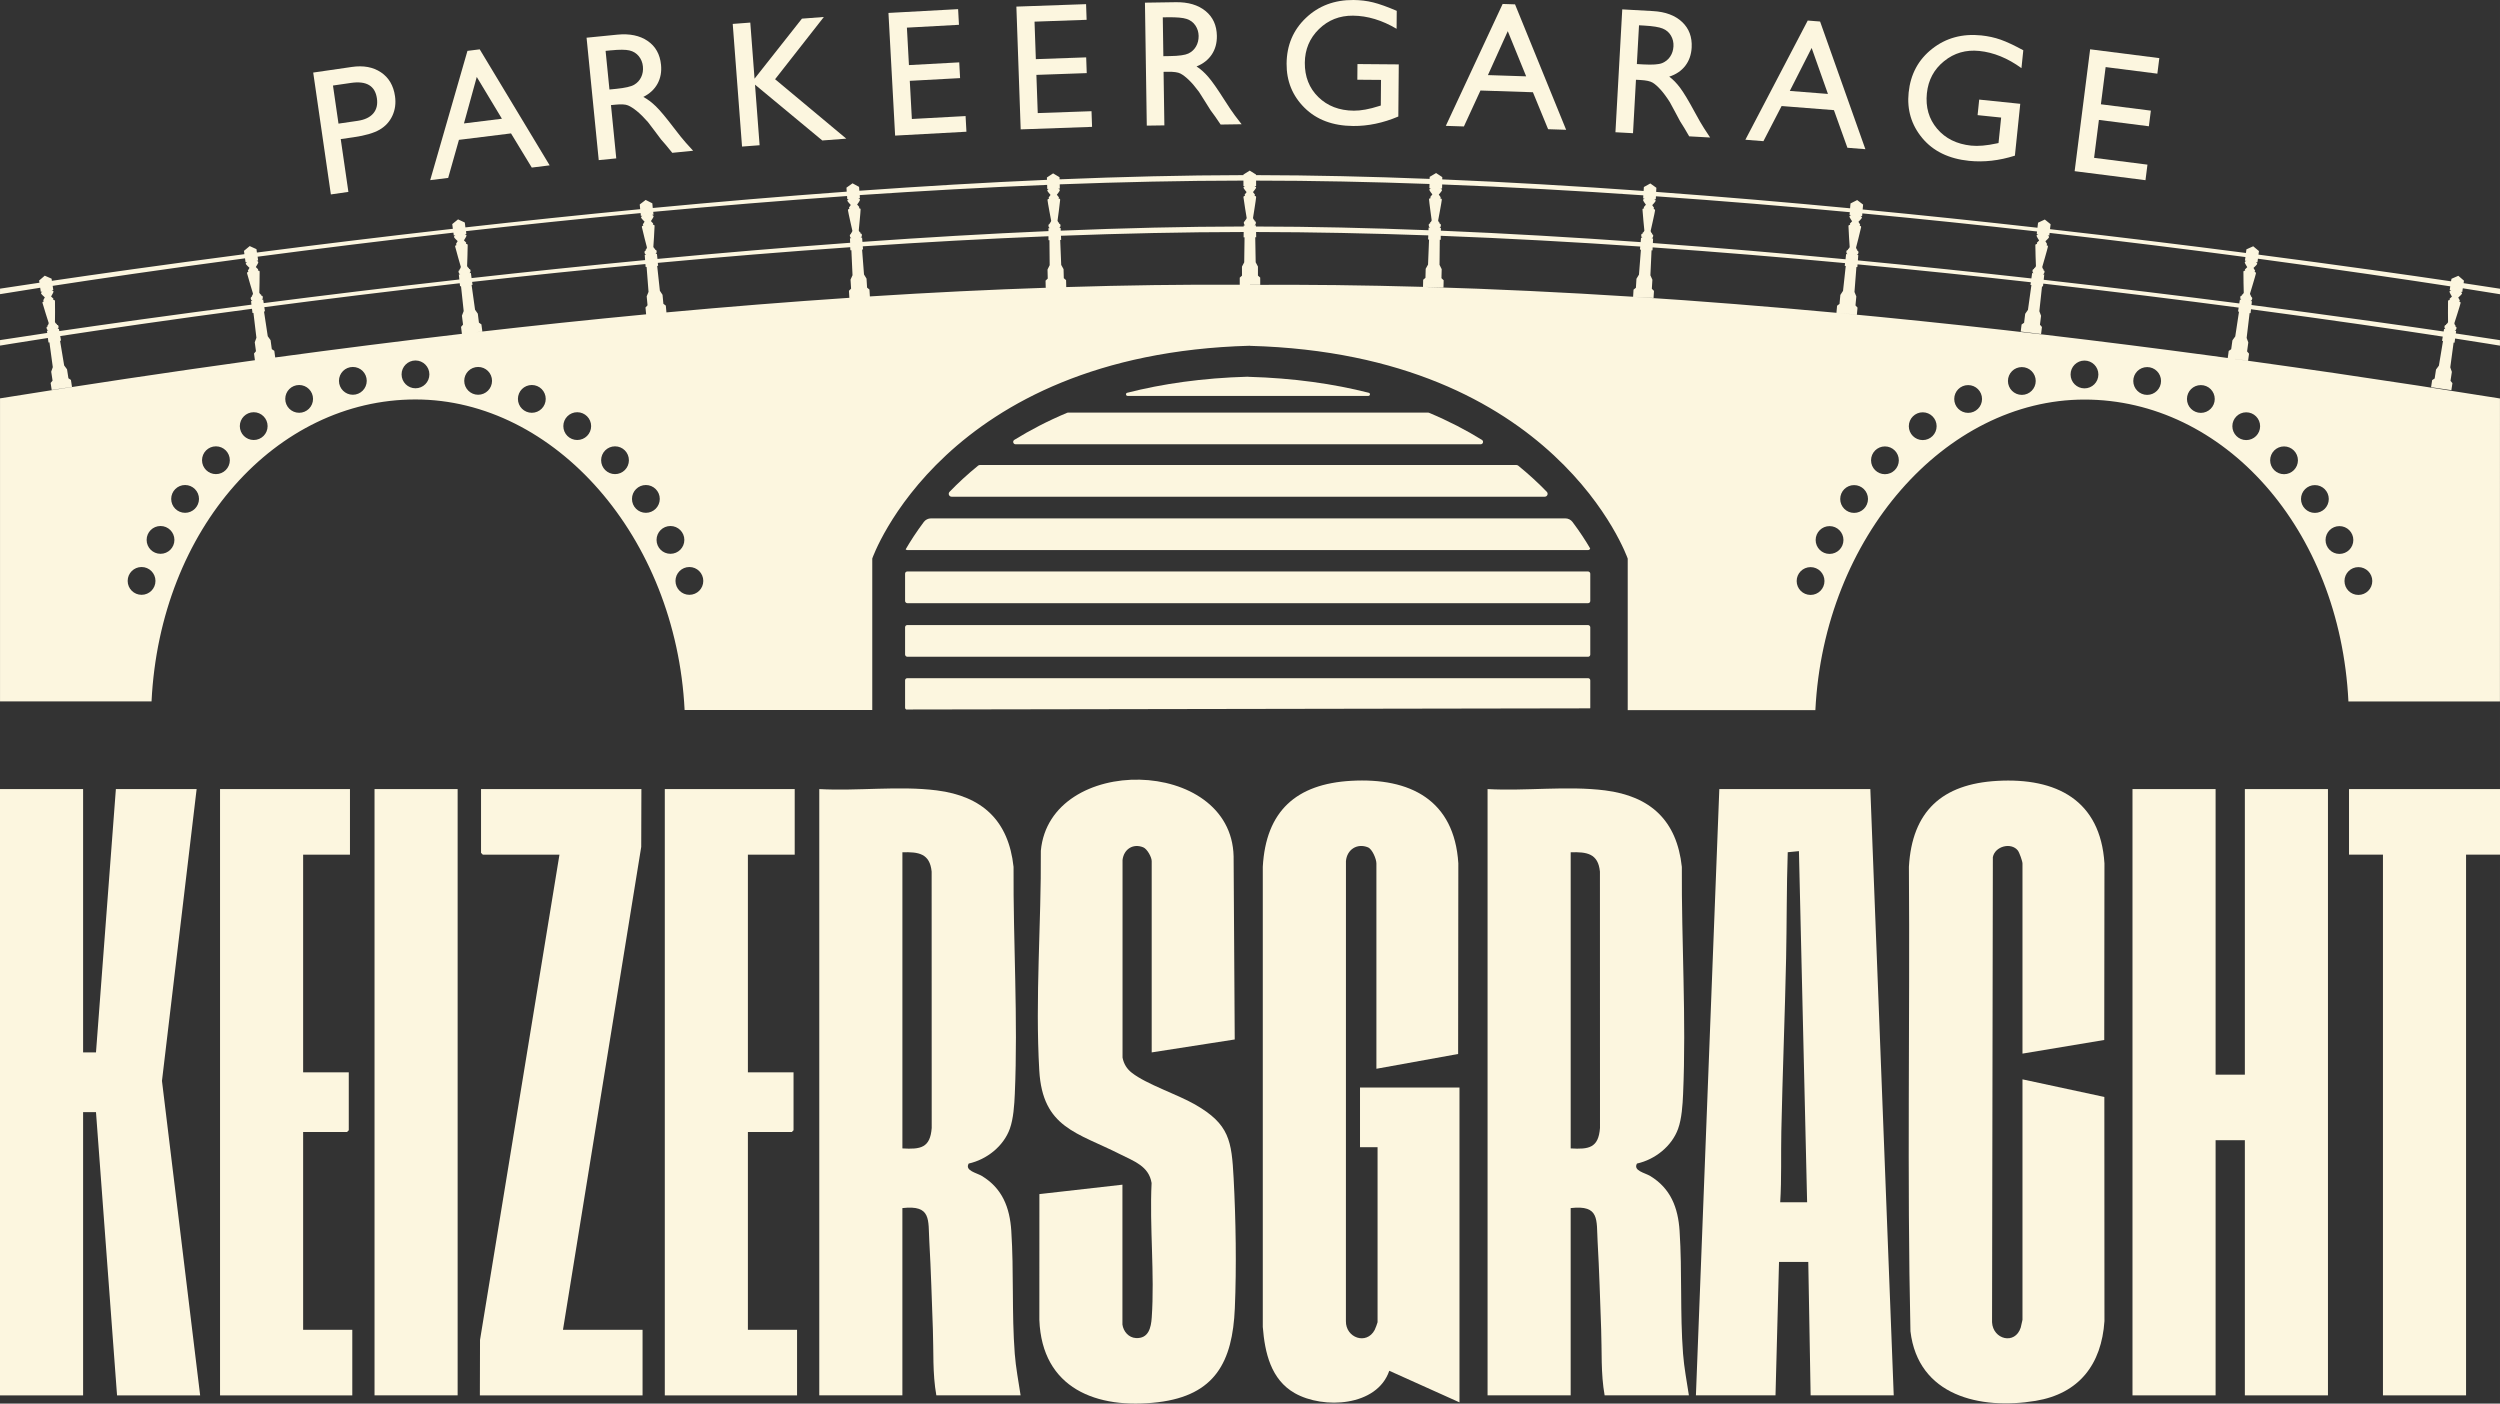 <svg xmlns="http://www.w3.org/2000/svg" id="uuid-3397edb7-3f6c-41b2-a3a3-6d8c9f56778a" width="41.678mm" height="23.4mm" viewBox="0 0 118.141 66.33"><rect x="0" y="0" width="118.141" height="66.33" fill="#333333" stroke="none"/><defs><style>.uuid-28f6e340-9e03-4830-8d47-df3c19427d74{fill:#fcf6df;}</style></defs><g id="uuid-5738e2e8-5e00-46c4-8668-b23ffaad6972"><polygon class="uuid-28f6e340-9e03-4830-8d47-df3c19427d74" points="104.701 37.289 104.701 50.785 106.084 50.785 106.084 37.289 110.011 37.289 110.011 65.94 106.084 65.94 106.084 53.882 104.701 53.882 104.701 65.94 100.774 65.94 100.774 37.289 104.701 37.289"></polygon><path class="uuid-28f6e340-9e03-4830-8d47-df3c19427d74" d="M38.717,37.289c1.801.101,3.774-.163,5.551.062,2.158.274,3.394,1.433,3.629,3.616-.02,3.559.214,7.172.059,10.732-.022.511-.064,1.167-.236,1.644-.299.828-1.094,1.454-1.943,1.642-.195.338.37.435.624.588.966.584,1.318,1.494,1.389,2.593.126,1.927.017,3.885.164,5.809.05.658.178,1.313.276,1.964h-3.982c-.186-1.035-.124-2.084-.164-3.127-.052-1.378-.088-2.771-.168-4.146-.059-1.019.113-1.736-1.273-1.576v8.85h-3.927v-28.65ZM42.644,54.27c.857.052,1.315-.023,1.385-.966l-.003-12.115c-.085-.86-.624-.936-1.382-.913v13.993Z"></path><path class="uuid-28f6e340-9e03-4830-8d47-df3c19427d74" d="M70.298,37.289c1.801.101,3.774-.163,5.551.062,2.158.274,3.394,1.433,3.629,3.616-.02,3.559.214,7.172.059,10.732-.022.511-.064,1.167-.236,1.644-.299.828-1.094,1.454-1.943,1.642-.195.338.37.435.624.588.966.584,1.318,1.494,1.389,2.593.126,1.927.017,3.885.164,5.809.05.658.178,1.313.276,1.964h-3.982c-.186-1.035-.124-2.084-.164-3.127-.052-1.378-.088-2.771-.168-4.146-.059-1.019.113-1.736-1.273-1.576v8.85h-3.927v-28.65ZM74.225,54.27c.857.052,1.315-.023,1.385-.966l-.003-12.115c-.085-.86-.624-.936-1.382-.913v13.993Z"></path><path class="uuid-28f6e340-9e03-4830-8d47-df3c19427d74" d="M65.044,50.508v-9.707c0-.199-.191-.676-.402-.76-.515-.207-.99.111-1.037.649l-.002,21.739c-.015.793.977,1.145,1.361.416.027-.052.135-.333.135-.363v-8.269h-.83v-2.821h4.701v14.878l-3.318-1.493c-.575,1.693-3.116,1.823-4.463,1.06-1.133-.642-1.418-1.915-1.514-3.132l-0-21.742c.146-2.632,1.576-3.919,4.176-4.065,2.789-.156,4.875.906,5.065,3.899l-.01,9.01-3.864.699Z"></path><path class="uuid-28f6e340-9e03-4830-8d47-df3c19427d74" d="M95.575,49.789v-8.988c0-.1-.145-.515-.22-.61-.318-.4-1.08-.203-1.18.316l-.038,21.976c.04.817,1.09,1.087,1.356.25.014-.043.082-.342.082-.361v-11.366l3.869.832.005,10.592c-.138,2.044-1.196,3.429-3.255,3.769-2.622.432-5.55-.237-5.913-3.288-.164-7.305-.021-14.632-.073-21.945.148-2.632,1.571-3.92,4.176-4.065,2.789-.156,4.875.906,5.065,3.899l-.01,8.346-3.864.644Z"></path><polygon class="uuid-28f6e340-9e03-4830-8d47-df3c19427d74" points="3.927 37.289 3.927 49.734 4.536 49.734 5.476 37.289 9.292 37.289 7.654 51.08 9.458 65.94 5.531 65.94 4.536 52.555 3.927 52.555 3.927 65.94 0 65.94 0 37.289 3.927 37.289"></polygon><path class="uuid-28f6e340-9e03-4830-8d47-df3c19427d74" d="M88.385,37.289l1.106,28.65h-3.927l-.111-6.305h-1.383l-.166,6.305h-3.761l1.106-28.65h7.135ZM84.126,56.814h1.272l-.387-16.593-.529.052c-.057,1.669-.042,3.339-.077,5.011-.058,2.722-.168,5.459-.226,8.181-.024,1.119.017,2.235-.053,3.349Z"></path><path class="uuid-28f6e340-9e03-4830-8d47-df3c19427d74" d="M53.042,62.594c.046.327.295.62.638.638.594.032.714-.484.747-.968.142-2.058-.107-4.282-.007-6.358-.124-.797-.842-1.035-1.469-1.352-2.046-1.037-3.681-1.253-3.838-3.96-.199-3.431.097-6.956.073-10.386.418-4.595,9.004-4.46,9.11.262l.053,8.652-3.924.611v-9.043c0-.182-.213-.574-.401-.649-.485-.196-.918.093-.977.599v9.338c.058.3.203.534.441.72.697.544,2.141,1.013,2.984,1.496,1.627.932,1.73,1.712,1.825,3.485.104,1.947.14,4.189.057,6.142-.108,2.535-.933,4.12-3.632,4.443-2.889.346-5.484-.642-5.606-3.893l.002-5.942,3.924-.445v6.609Z"></path><polygon class="uuid-28f6e340-9e03-4830-8d47-df3c19427d74" points="30.31 37.289 30.302 40.02 26.604 62.843 30.365 62.843 30.365 65.94 22.677 65.94 22.684 63.32 26.438 40.387 22.815 40.387 22.732 40.304 22.732 37.289 30.31 37.289"></polygon><polygon class="uuid-28f6e340-9e03-4830-8d47-df3c19427d74" points="16.538 37.289 16.538 40.387 14.325 40.387 14.325 50.674 16.482 50.674 16.482 53.412 16.399 53.495 14.325 53.495 14.325 62.843 16.648 62.843 16.648 65.94 10.398 65.94 10.398 37.289 16.538 37.289"></polygon><polygon class="uuid-28f6e340-9e03-4830-8d47-df3c19427d74" points="37.555 37.289 37.555 40.387 35.343 40.387 35.343 50.674 37.5 50.674 37.5 53.412 37.417 53.495 35.343 53.495 35.343 62.843 37.666 62.843 37.666 65.94 31.416 65.94 31.416 37.289 37.555 37.289"></polygon><polygon class="uuid-28f6e340-9e03-4830-8d47-df3c19427d74" points="118.141 37.289 118.141 40.387 116.537 40.387 116.537 65.94 112.61 65.94 112.61 40.387 111.006 40.387 111.006 37.289 118.141 37.289"></polygon><rect class="uuid-28f6e340-9e03-4830-8d47-df3c19427d74" x="17.699" y="37.289" width="3.927" height="28.65"></rect><path class="uuid-28f6e340-9e03-4830-8d47-df3c19427d74" d="M118.138,18.83c-10.293-1.651-20.865-3.074-31.256-4.04l.386.036.482.045.03-.335-.097-.104.04-.424-.087-.211.091-1.179.045.004.009-.13c2.84.268,5.585.554,8.189.846l-.018.128.045.005-.163,1.171-.131.188-.052.423-.118.082-.041.333.481.058.481.059.041-.333-.094-.107.052-.423-.081-.214.126-1.175.045.005.015-.135c3.363.381,6.477.769,9.233,1.133l-.029.185.045.007-.177,1.169-.134.186-.058.42-.118.081-.045.332.48.065.481.065.045-.332-.092-.108.057-.423-.078-.214.14-1.174.045.005.022-.186c3.883.517,7.011.978,9.061,1.292l-.034.2.045.007-.194,1.166-.136.184-.064.422-.119.079-.05.332.479.071.48.071.05-.332-.091-.11.064-.422-.075-.215.157-1.171.045.007.026-.198c1.366.211,2.119.337,2.119.337l.001-.26s-.746-.118-2.087-.317l.016-.122s-.016-.003-.067-.011c.057-.016.075-.067.085-.127.009-.059-.062-.065-.061-.075s.038-.022.007-.041c-.033-.018-.049-.108-.049-.108,0,0,.278-.859.293-.947.017-.087-.091-.061-.058-.087s.016-.056.016-.056l-.067-.122s.177-.155.18-.192-.064-.082-.064-.082l.074.012.026-.176c1.137.177,1.757.28,1.757.28l.001-.26s-.611-.097-1.721-.262l.018-.119-.267-.23-.323.141-.022.12c-1.983-.293-5.145-.746-9.099-1.261l.022-.169-.271-.226-.32.145-.024.172c-2.764-.358-5.891-.743-9.259-1.125l.029-.234-.274-.222-.319.149-.029.239c-2.634-.296-5.404-.588-8.26-.863l.021-.231-.28-.214-.315.16-.021.229c-2.992-.284-6.068-.547-9.165-.775l.012-.194-.287-.205-.304.169-.012.186c-3.181-.229-6.376-.416-9.517-.547l.003-.107-.293-.193-.303.18-.003.097c-2.799-.111-5.548-.173-8.203-.178v-.028l-.299-.186-.299.188v.026c-2.805.005-5.72.077-8.686.198l-.003-.101-.303-.18-.293.194.003.111c-2.931.128-5.904.304-8.867.516l-.012-.182-.309-.169-.287.205.012.189c-3.096.226-6.173.489-9.165.772l-.021-.221-.315-.16-.28.214.021.223c-2.854.274-5.625.566-8.26.861l-.028-.23-.319-.149-.274.222.028.223c-3.365.381-6.492.765-9.259,1.122l-.021-.16-.32-.145-.271.226.021.157c-3.929.512-7.086.962-9.099,1.259l-.013-.102-.323-.141-.267.23.016.103C.662,13.538.001,13.641.001,13.641v.26s.673-.112,1.898-.303l.029.193.074-.012s-.066.045-.064.082c.003.037.18.192.18.192l-.067.122s-.017.028.016.056c.033.026-.075.001-.058.087.017.087.293.947.293.947,0,0-.016.089-.049.108-.033.018.005.03.007.041s-.069.015-.061.075c.009.059.028.111.085.127-.052.007-.067.011-.067.011l.015.107C.798,15.947.001,16.072.001,16.072v.26s.804-.134,2.261-.36l.029.214.045-.007.159,1.171-.075.215.064.422-.091.11.05.332.48-.073.479-.071-.05-.331-.119-.079-.065-.422-.136-.184-.194-1.166.045-.007-.037-.215c2.078-.317,5.202-.777,9.062-1.289l.024.2.045-.005.14,1.174-.078.214.057.423-.092.108.042.317C8.005,17.582,3.982,18.186.001,18.825-.001,26.088.001,33.145.001,33.145h7.16c.405-8.191,5.904-14.268,12.472-14.268s12.313,6.484,12.719,14.676h8.868v-7.16s3.354-9.656,17.834-10.054h.016v.005h.016c14.48.398,17.834,10.054,17.834,10.054v7.16h8.868c.406-8.191,6.15-14.676,12.718-14.676s12.067,6.077,12.472,14.268h7.16c.001-.001.003-7.057.001-14.32ZM87.223,12.57l-.128,1.175-.126.192-.04.424-.115.086-.03.335c-3.211-.297-6.404-.553-9.566-.756l.439.026.484.03.02-.335-.101-.102.026-.426-.094-.209.054-1.181.045.003.007-.141c3.092.215,6.141.469,9.093.743l-.015.131.046.004ZM115.791,13.53l-.026.178.074.011s-.077.024-.085.059c-.008.036.115.237.115.237l-.101.095s-.025.021-.001.057-.073-.022-.082.066c-.009.089.001.992.001.992,0,0-.041.081-.078.089-.037.009-.004.03-.007.041-.001.011-.07-.007-.079.054-.009.059-.007.112.042.145-.05-.009-.066-.011-.066-.011l-.021.123c-2.053-.301-5.197-.748-9.08-1.253l.021-.178s-.016-.003-.067-.009c.056-.017.074-.069.082-.128.008-.061-.062-.064-.061-.074s.038-.022.005-.041-.05-.107-.05-.107c0,0,.264-.863.279-.952.016-.087-.092-.059-.059-.087.033-.028.015-.056.015-.056l-.07-.12s.174-.157.177-.194-.065-.081-.065-.081l.074.011.024-.172c3.961.533,7.107,1.001,9.089,1.306ZM106.111,12.149l-.024.171.074.009s-.075.025-.083.061c-.008.036.119.235.119.235l-.099.097s-.024.021-.001.057c.024.036-.073-.02-.081.067-.008.089.016.99.016.99,0,0-.04.082-.077.09-.037.009-.004.032-.005.041-.001.011-.07-.005-.079.056-.008.059-.004.112.045.145-.052-.008-.067-.009-.067-.009l-.028.181c-2.768-.357-5.89-.739-9.243-1.118l.026-.248s-.016-.003-.067-.008c.056-.018.074-.07.081-.13.007-.061-.064-.062-.062-.073s.038-.024.005-.041c-.033-.018-.052-.106-.052-.106,0,0,.253-.867.267-.955s-.092-.058-.061-.086.015-.056.015-.056l-.071-.119s.173-.159.174-.196c.001-.037-.065-.081-.065-.081l.074.009.016-.126c3.379.385,6.5.776,9.254,1.141ZM96.263,10.94l-.015.12.074.009s-.075.025-.082.062c-.008.037.122.233.122.233l-.098.098s-.024.021,0,.057c.024.034-.073-.02-.081.069-.007.089.028.99.028.99,0,0-.038.082-.075.091-.037.011-.004.032-.005.042-.001.011-.07-.004-.078.056s-.003.114.046.144c-.052-.008-.067-.008-.067-.008l-.036.255c-2.618-.292-5.369-.582-8.199-.853l.018-.25s-.016-.003-.067-.007c.056-.02.071-.071.077-.131.005-.061-.066-.061-.065-.071s.038-.024.004-.041c-.034-.017-.054-.104-.054-.104,0,0,.227-.874.239-.962.012-.087-.095-.056-.064-.083.03-.029.012-.056.012-.056l-.075-.118s.168-.164.168-.201c.001-.037-.067-.078-.067-.078l.074.007.012-.126c2.866.27,5.634.56,8.255.855ZM87.415,10.027l-.012.127.074.007s-.074.028-.081.065.128.23.128.23l-.095.102s-.024.022.001.057-.074-.017-.078.071.058.989.058.989c0,0-.036.083-.073.094s-.003.032-.004.042c-.001.011-.07-.003-.077.058-.005.059,0,.114.052.143-.052-.007-.067-.007-.067-.007l-.028.247c-2.974-.282-6.03-.542-9.103-.767l.009-.217s-.016-.001-.067-.004c.054-.021.069-.074.073-.134.004-.061-.067-.058-.067-.069s.037-.025.003-.042c-.034-.016-.058-.103-.058-.103,0,0,.201-.88.209-.969.009-.087-.097-.052-.066-.082.03-.03.011-.056.011-.056l-.078-.115s.163-.169.163-.206-.07-.075-.07-.075l.074.004.009-.141c3.117.217,6.188.473,9.162.751ZM77.658,9.232l-.009.147.074.004s-.074.03-.079.066c-.005.037.136.225.136.225l-.091.104s-.022.022.004.057c.026.033-.074-.016-.075.074-.001.089.089.988.089.988,0,0-.033.083-.07.095-.036.012-.003.032-.003.042-.001.011-.071,0-.074.061-.004.059.004.114.056.141-.052-.005-.067-.004-.067-.004l-.017.21c-3.156-.226-6.326-.411-9.443-.541l.001-.134s-.016-.001-.067-.001c.054-.024.066-.077.067-.136.001-.061-.07-.056-.069-.066,0-.011.036-.026.001-.042-.036-.015-.061-.101-.061-.101,0,0,.168-.887.173-.977.005-.089-.098-.049-.069-.079.029-.032.008-.057.008-.057l-.082-.112s.156-.174.155-.211-.073-.073-.073-.073l.074.001.005-.196c3.17.12,6.359.297,9.507.514ZM67.553,8.694l-.005.202.074.001s-.073.033-.077.069c-.004.037.144.221.144.221l-.089.108s-.022.024.005.057c.028.033-.074-.012-.073.077.001.089.124.984.124.984,0,0-.03.085-.066.098-.036.013-.001.032-.001.042s-.07.003-.073.064c-.001.059.008.112.061.14-.052-.003-.067-.001-.067-.001l-.005.124c-2.783-.11-5.517-.172-8.154-.176l-.001-.057s-.016-.001-.067,0c.053-.025.065-.078.064-.138,0-.061-.07-.054-.07-.065,0-.009.036-.028,0-.042-.036-.013-.065-.099-.065-.099,0,0,.144-.892.147-.981.004-.089-.098-.045-.07-.078.028-.032.007-.057.007-.057l-.085-.11s.152-.178.148-.217c-.003-.037-.075-.07-.075-.07h.074v-.255c2.692.001,5.436.059,8.197.159ZM58.76,8.534l.001.258h.074s-.073.034-.074.071c-.003.037.149.215.149.215l-.085.11s-.021.025.008.057c.028.032-.075-.011-.071.078.004.089.152.98.152.98,0,0-.028.086-.064.099-.036.015,0,.032-.001.042,0,.011-.07.005-.07.065s.011.112.065.138c-.052-.001-.067,0-.067,0l-.001.056c-2.795.004-5.697.075-8.65.197l-.005-.128s-.016-.001-.067.001c.053-.026.062-.079.061-.14-.001-.061-.071-.053-.073-.064,0-.011.034-.029-.001-.042-.037-.013-.066-.098-.066-.098,0,0,.123-.895.124-.984.001-.089-.101-.044-.073-.077.028-.033.005-.057.005-.057l-.089-.108s.148-.182.144-.221c-.004-.037-.077-.069-.077-.069l.074-.001-.005-.201c2.923-.11,5.831-.173,8.682-.177ZM49.484,8.736l.005.192.074-.001s-.071.036-.073.073c-.003.037.155.211.155.211l-.082.112s-.021.025.008.057c.029.03-.075-.009-.069.079.005.089.173.977.173.977,0,0-.026.086-.061.101s.001.032.001.042-.07.005-.069.066c.001.059.013.112.067.136-.052,0-.067.001-.067.001l.001.139c-2.906.126-5.854.3-8.791.509l-.017-.206s-.016,0-.067.004c.052-.029.059-.082.056-.141-.004-.061-.074-.05-.074-.061s.033-.03-.003-.042c-.037-.012-.07-.095-.07-.095,0,0,.09-.899.087-.988-.001-.089-.102-.04-.075-.074s.004-.057.004-.057l-.092-.104s.141-.188.136-.226c-.005-.037-.079-.066-.079-.066l.074-.004-.009-.151c2.931-.197,5.9-.364,8.857-.482ZM40.029,9.262l.009.147.074-.004s-.07.038-.07.075c-.001.037.163.206.163.206l-.078.115s-.02.026.011.056c.03.03-.075-.005-.066.082.009.089.209.969.209.969,0,0-.022.087-.057.103-.034.016.001.032.003.042,0,.011-.07.008-.067.069.004.059.018.112.073.134-.052.003-.067.004-.067.004l.009.213c-3.074.223-6.129.482-9.105.763l-.026-.239s-.016,0-.067.007c.05-.03.057-.083.052-.144s-.075-.048-.077-.058c-.001-.011.033-.03-.004-.042-.037-.011-.073-.092-.073-.092,0,0,.062-.9.058-.99-.004-.089-.103-.037-.078-.071s.001-.057.001-.057l-.095-.102s.135-.193.128-.23-.081-.065-.081-.065l.074-.007-.012-.135c2.973-.274,6.044-.529,9.16-.747ZM40.188,11.827l.045-.003.054,1.182-.094.208.026.426-.101.102.02.331c-2.861.192-5.745.423-8.645.69l-.029-.321-.115-.086-.04-.424-.126-.192-.127-1.175.045-.004-.016-.139c2.953-.274,6.002-.525,9.093-.74l.008.147ZM22.75,15.329l-.118-.082-.052-.423-.131-.188-.163-1.171.045-.005-.02-.139c2.604-.291,5.35-.578,8.189-.843l.011.139.045-.004.091,1.179-.087.211.04.424-.097.104.03.323c-2.673.254-5.357.537-8.044.846l.304-.037-.044-.335ZM30.273,10.069l.012.134.074-.007s-.069.041-.067.078c0,.037.168.201.168.201l-.075.118s-.018.026.012.056-.075-.004-.064.083c.012.089.239.962.239.962,0,0-.02.087-.054.104-.034.017.003.032.004.042.001.011-.07.011-.065.071.005.059.021.111.077.131-.052.004-.067.007-.067.007l.018.242c-2.83.27-5.583.558-8.2.85l-.034-.243s-.016,0-.066.008c.05-.032.054-.086.046-.144-.008-.061-.077-.045-.078-.056s.032-.032-.005-.042c-.037-.009-.075-.091-.075-.091,0,0,.034-.902.028-.99s-.104-.034-.079-.069c.024-.036,0-.057,0-.057l-.098-.099s.13-.197.122-.233c-.007-.037-.083-.062-.083-.062l.074-.009-.016-.131c2.622-.293,5.39-.583,8.255-.854ZM21.427,10.992l.017.136.074-.009s-.067.044-.065.079c.001.037.174.196.174.196l-.071.12s-.018.026.015.056c.032.028-.075-.001-.061.086.015.087.267.955.267.955,0,0-.017.089-.052.107-.033.018.004.03.005.041s-.07.013-.062.073c.007.059.025.111.081.13-.052.005-.067.008-.067.008l.025.238c-3.351.377-6.473.759-9.245,1.116l-.026-.168s-.016,0-.066.009c.05-.032.053-.086.045-.145-.008-.061-.077-.044-.079-.056-.001-.011.032-.032-.005-.042-.037-.009-.077-.09-.077-.09,0,0,.024-.902.016-.99s-.104-.033-.081-.067c.024-.036-.001-.057-.001-.057l-.099-.098s.127-.198.119-.235c-.008-.036-.083-.061-.083-.061l.074-.009-.025-.184c2.755-.364,5.876-.753,9.254-1.137ZM2.803,15.648l-.018-.108s-.016.001-.066.009c.049-.033.052-.086.042-.145-.009-.059-.078-.044-.079-.054s.03-.032-.007-.041c-.038-.008-.078-.089-.078-.089,0,0,.011-.903.001-.992s-.104-.03-.082-.066-.001-.057-.001-.057l-.101-.095s.124-.201.115-.237c-.008-.036-.085-.059-.085-.059l.074-.011-.029-.194c2.013-.309,5.154-.776,9.09-1.301l.025.186.074-.011s-.066.044-.065.081c.003.037.177.194.177.194l-.07.12s-.017.028.015.056c.032.028-.075,0-.059.086.016.087.279.952.279.952,0,0-.017.089-.05.107-.033.018.004.03.005.041.001.011-.07.013-.062.074.008.059.026.111.082.128-.052.007-.067.009-.067.009l.02.167c-3.856.5-6.999.944-9.08,1.249ZM12.962,16.579l-.118-.081-.057-.423-.134-.186-.177-1.169.045-.007-.03-.198c2.759-.364,5.874-.75,9.234-1.13l.016.145.045-.005.126,1.175-.083.217.052.423-.094.107.041.329c-2.942.344-5.886.717-8.823,1.116l-.042-.313ZM6.69,28.109c-.362,0-.657-.293-.657-.657,0-.362.293-.657.657-.657s.657.295.657.657c0,.364-.293.657-.657.657ZM7.586,26.171c-.364,0-.657-.293-.657-.657,0-.362.293-.657.657-.657.362,0,.656.295.656.657,0,.364-.293.657-.656.657ZM8.747,24.234c-.364,0-.657-.293-.657-.657,0-.362.293-.657.657-.657.362,0,.657.295.657.657-.001.362-.295.657-.657.657ZM10.204,22.405c-.362,0-.657-.293-.657-.656s.293-.657.657-.657.657.295.657.657-.293.656-.657.656ZM11.99,20.793c-.364,0-.657-.293-.657-.657,0-.362.293-.656.657-.656.362,0,.656.295.656.656.001.364-.292.657-.656.657ZM14.137,19.507c-.364,0-.657-.293-.657-.656,0-.364.293-.657.657-.657.362,0,.656.293.656.657,0,.362-.293.656-.656.656ZM16.674,18.655c-.362,0-.656-.295-.656-.657,0-.364.293-.657.656-.657.364,0,.657.293.657.657-.001.364-.295.657-.657.657ZM19.634,18.349c-.362,0-.657-.293-.657-.657,0-.362.293-.657.657-.657s.657.295.657.657c0,.364-.293.657-.657.657ZM22.595,18.655c-.362,0-.657-.295-.657-.657,0-.364.293-.657.657-.657s.657.293.657.657c-.001.364-.295.657-.657.657ZM25.132,19.507c-.364,0-.657-.293-.657-.656,0-.364.293-.657.657-.657s.657.293.657.657c0,.362-.293.656-.657.656ZM27.278,20.793c-.364,0-.657-.293-.657-.657,0-.362.293-.656.657-.656.362,0,.657.295.657.656,0,.364-.293.657-.657.657ZM29.064,22.405c-.362,0-.657-.293-.657-.656s.293-.657.657-.657.656.295.656.657c.001.362-.292.656-.656.656ZM30.522,24.234c-.364,0-.657-.293-.657-.657,0-.362.293-.657.657-.657.362,0,.657.295.657.657-.001.362-.295.657-.657.657ZM31.026,25.514c0-.362.293-.657.657-.657.362,0,.657.295.657.657,0,.364-.293.657-.657.657-.364,0-.657-.293-.657-.657ZM32.578,28.109c-.362,0-.657-.293-.657-.657,0-.362.293-.657.657-.657s.657.295.657.657c0,.364-.293.657-.657.657ZM41.107,14.009l-.02-.327-.112-.089-.026-.426-.119-.196-.091-1.178.045-.003-.012-.149c2.907-.197,5.847-.361,8.775-.477l.001.186h.045l.011,1.182-.102.205.011.427-.104.098.008.336.149-.004c-2.785.092-5.608.231-8.458.414ZM50.387,13.566l-.008-.328-.108-.092-.011-.427-.111-.2-.048-1.181.045-.001-.009-.196c2.907-.11,5.8-.173,8.635-.177l-.004.25.045.001-.016,1.182-.106.202.001.427-.106.095v.335c-2.692-.015-5.428.024-8.2.11ZM59.07,13.46v-.005h-.148.148l.484-.001-.001-.336-.107-.095v-.427l-.107-.202-.021-1.182h.045l-.005-.248c2.673.004,5.398.061,8.138.159l-.009.197.045.001-.048,1.181-.111.2-.011.427-.108.092-.008.335c-2.764-.078-5.494-.112-8.175-.094ZM67.412,13.56l.317.008.485.012.008-.336-.104-.098.011-.427-.102-.205.011-1.182.045.001.001-.19c3.145.12,6.306.295,9.427.508l-.012.145.045.003-.092,1.178-.119.196-.026.426-.112.089-.02.335c-3.292-.211-6.551-.367-9.762-.461ZM85.561,28.114c-.364,0-.657-.293-.657-.657,0-.362.293-.657.657-.657s.657.295.657.657c0,.364-.293.657-.657.657ZM86.458,26.176c-.362,0-.657-.293-.657-.657,0-.362.295-.657.657-.657.364,0,.657.295.657.657-.001.364-.293.657-.657.657ZM87.618,24.238c-.362,0-.656-.293-.656-.657,0-.362.293-.657.656-.657.364,0,.657.295.657.657-.001.364-.295.657-.657.657ZM89.075,22.409c-.362,0-.656-.293-.656-.656s.293-.657.656-.657.657.295.657.657-.293.656-.657.656ZM90.861,20.797c-.362,0-.657-.293-.657-.657,0-.362.295-.656.657-.656.364,0,.657.295.657.656,0,.364-.293.657-.657.657ZM93.007,19.511c-.364,0-.657-.293-.657-.656,0-.364.293-.657.657-.657s.657.293.657.657c0,.362-.293.656-.657.656ZM95.545,18.661c-.364,0-.657-.295-.657-.657,0-.364.293-.657.657-.657.362,0,.656.293.656.657,0,.362-.293.657-.656.657ZM98.505,18.353c-.364,0-.657-.293-.657-.657,0-.362.293-.657.657-.657s.657.295.657.657c0,.364-.293.657-.657.657ZM101.467,18.661c-.362,0-.656-.295-.656-.657,0-.364.293-.657.656-.657s.656.293.656.657c0,.362-.293.657-.656.657ZM104.004,19.511c-.362,0-.656-.293-.656-.656,0-.364.293-.657.656-.657.364,0,.657.293.657.657,0,.362-.293.656-.657.656ZM106.149,20.797c-.362,0-.656-.293-.656-.657,0-.362.293-.656.656-.656s.656.295.656.656c.001.364-.292.657-.656.657ZM107.936,22.409c-.364,0-.657-.293-.657-.656s.293-.657.657-.657c.362,0,.656.295.656.657,0,.362-.293.656-.656.656ZM109.393,24.238c-.362,0-.656-.293-.656-.657,0-.362.293-.657.656-.657.364,0,.657.295.657.657,0,.364-.293.657-.657.657ZM109.897,25.519c0-.362.293-.657.656-.657.364,0,.657.295.657.657,0,.364-.293.657-.657.657-.362,0-.656-.293-.656-.657ZM111.449,28.114c-.364,0-.657-.293-.657-.657,0-.362.293-.657.657-.657.362,0,.657.295.657.657,0,.364-.295.657-.657.657Z"></path><path class="uuid-28f6e340-9e03-4830-8d47-df3c19427d74" d="M15.636,9.19l-.835-5.761,1.824-.265c.549-.08,1.008.005,1.378.254.37.249.591.624.663,1.123.049.335.008.644-.122.926s-.332.503-.606.662c-.274.159-.683.278-1.226.356l-.61.088.362,2.495-.828.12ZM16.587,3.918l-.852.124.261,1.8.902-.131c.335-.049.582-.165.74-.349.158-.184.216-.423.173-.717-.086-.59-.494-.833-1.224-.727Z"></path><path class="uuid-28f6e340-9e03-4830-8d47-df3c19427d74" d="M22.09,2.404l.58-.072,3.305,5.482-.845.105-.981-1.615-2.461.305-.509,1.799-.849.105,1.76-6.109ZM23.719,5.611l-1.189-1.974-.605,2.196,1.794-.222Z"></path><path class="uuid-28f6e340-9e03-4830-8d47-df3c19427d74" d="M28.294,7.567l-.575-5.785,1.449-.144c.585-.058,1.064.041,1.437.296s.583.631.632,1.125c.034.337-.022.636-.166.899-.144.263-.367.47-.67.623.197.103.394.251.592.443.198.192.482.533.855,1.023.234.308.42.539.558.693l.348.384-.985.098-.29-.356c-.01-.013-.029-.035-.057-.066l-.184-.212-.298-.397-.322-.424c-.195-.221-.37-.394-.526-.52-.156-.126-.295-.215-.416-.266-.121-.051-.317-.062-.588-.035l-.216.021.25,2.518-.828.082ZM28.866,2.379l-.248.025.182,1.826.315-.031c.419-.042.704-.106.853-.194s.26-.208.332-.361c.073-.154.1-.323.081-.508-.018-.182-.083-.342-.194-.48-.112-.138-.258-.229-.439-.272s-.475-.045-.881-.004Z"></path><path class="uuid-28f6e340-9e03-4830-8d47-df3c19427d74" d="M37.896.881l1.037-.079-2.305,2.942,3.364,2.808-1.133.086-3.18-2.638.217,2.863-.83.063-.44-5.796.83-.063.201,2.651,2.239-2.837Z"></path><path class="uuid-28f6e340-9e03-4830-8d47-df3c19427d74" d="M41.986.611l3.291-.179.04.74-2.46.134.096,1.77,2.377-.129.04.744-2.377.129.098,1.803,2.539-.138.04.74-3.37.183-.315-5.796Z"></path><path class="uuid-28f6e340-9e03-4830-8d47-df3c19427d74" d="M48.03.312l3.294-.116.026.74-2.462.087.062,1.772,2.379-.084.026.744-2.379.084.064,1.805,2.541-.089.026.74-3.373.119-.204-5.801Z"></path><path class="uuid-28f6e340-9e03-4830-8d47-df3c19427d74" d="M54.193,5.938l-.087-5.812,1.456-.022c.588-.009,1.057.13,1.407.416s.528.677.536,1.174c.005.338-.075.632-.241.882-.166.249-.405.438-.72.564.188.119.372.283.552.491.181.208.436.572.765,1.091.207.327.373.573.498.738l.314.411-.99.015-.259-.379c-.009-.014-.025-.037-.051-.07l-.166-.227-.264-.421-.285-.45c-.175-.236-.336-.424-.481-.563-.145-.139-.276-.239-.392-.299-.116-.061-.31-.089-.583-.085l-.216.003.038,2.53-.832.012ZM55.199.816l-.25.004.027,1.835.316-.005c.422-.006.71-.047.866-.121.155-.074.276-.185.361-.332.085-.147.126-.313.124-.499-.003-.183-.054-.348-.153-.495s-.237-.25-.414-.308c-.177-.058-.469-.085-.877-.078Z"></path><path class="uuid-28f6e340-9e03-4830-8d47-df3c19427d74" d="M64.149,3.027l1.952.016-.021,2.463c-.718.305-1.43.454-2.134.448-.963-.008-1.729-.295-2.3-.862-.571-.567-.853-1.262-.846-2.086.007-.868.311-1.588.913-2.16C62.313.275,63.063-.007,63.962 0c.327.003.638.041.931.114.293.073.664.206,1.112.398l-.007.849c-.69-.408-1.376-.615-2.059-.621-.635-.005-1.173.207-1.611.636-.439.429-.661.959-.667,1.588-.005.66.208,1.202.64,1.624.432.422.991.637,1.676.642.333.003.732-.07,1.196-.219l.079-.024.01-1.211-1.119-.009.006-.741Z"></path><path class="uuid-28f6e340-9e03-4830-8d47-df3c19427d74" d="M71.01.187l.585.019,2.415,5.928-.852-.028-.718-1.747-2.479-.081-.782,1.698-.855-.028,2.686-5.762ZM72.121,3.608l-.869-2.135-.938,2.076,1.807.059Z"></path><path class="uuid-28f6e340-9e03-4830-8d47-df3c19427d74" d="M76.34,6.247l.322-5.804,1.454.081c.587.033,1.045.204,1.374.514s.479.713.452,1.209c-.019.338-.119.625-.302.863-.183.237-.435.408-.758.512.179.132.351.308.516.529s.395.601.687,1.143c.184.341.332.598.445.771l.284.433-.989-.055-.232-.397c-.007-.014-.023-.039-.046-.073l-.149-.238-.234-.438-.253-.469c-.158-.248-.305-.446-.44-.595-.135-.149-.258-.258-.37-.326-.112-.069-.303-.111-.575-.126l-.216-.012-.14,2.526-.831-.046ZM77.703,1.209l-.249-.014-.102,1.832.316.018c.421.023.712.003.872-.06.16-.063.288-.165.384-.306.095-.141.148-.304.158-.489.01-.183-.029-.351-.118-.505-.089-.153-.219-.266-.392-.336s-.462-.117-.87-.14Z"></path><path class="uuid-28f6e340-9e03-4830-8d47-df3c19427d74" d="M85.428.971l.583.046,2.14,6.033-.849-.067-.637-1.778-2.473-.194-.859,1.66-.853-.067,2.947-5.633ZM86.382,4.439l-.77-2.173-1.032,2.031,1.802.142Z"></path><path class="uuid-28f6e340-9e03-4830-8d47-df3c19427d74" d="M93.529,4.706l1.941.2-.253,2.45c-.744.236-1.466.317-2.167.245-.958-.099-1.694-.457-2.209-1.075s-.73-1.337-.645-2.156c.089-.864.46-1.552,1.113-2.065.652-.513,1.426-.723,2.32-.631.326.034.631.101.916.201.285.101.642.268,1.069.501l-.087.844c-.649-.471-1.312-.742-1.991-.812-.632-.065-1.187.095-1.664.481-.478.386-.749.892-.814,1.518-.068.657.093,1.216.484,1.677s.926.727,1.608.798c.331.034.735-.001,1.212-.105l.081-.017.124-1.204-1.113-.115.076-.737Z"></path><path class="uuid-28f6e340-9e03-4830-8d47-df3c19427d74" d="M98.773,2.33l3.269.416-.093.735-2.444-.311-.224,1.758,2.361.3-.094.739-2.361-.3-.228,1.792,2.522.321-.093.735-3.348-.426.732-5.758Z"></path><path class="uuid-28f6e340-9e03-4830-8d47-df3c19427d74" d="M75.151,32.151c0-.057-.046-.103-.103-.103h-32.174c-.057,0-.103.046-.103.103v1.292c0,.037.021.068.05.086l32.324-.055c.003-.01.006-.02.006-.031v-1.292Z"></path><rect class="uuid-28f6e340-9e03-4830-8d47-df3c19427d74" x="42.771" y="27.006" width="32.38" height="1.498" rx=".103" ry=".103"></rect><rect class="uuid-28f6e340-9e03-4830-8d47-df3c19427d74" x="42.771" y="29.538" width="32.38" height="1.498" rx=".103" ry=".103"></rect><path class="uuid-28f6e340-9e03-4830-8d47-df3c19427d74" d="M42.874,25.994h32.174c.048,0,.086-.033.098-.076-.216-.369-.491-.794-.835-1.252-.08-.107-.207-.169-.341-.169h-29.974c-.134,0-.26.062-.34.169-.356.476-.638.916-.858,1.294.019.021.046.035.076.035Z"></path><path class="uuid-28f6e340-9e03-4830-8d47-df3c19427d74" d="M71.658,21.975h-25.351c-.032,0-.063.011-.087.031-.504.41-.952.826-1.347,1.235-.084.087-.023.232.098.232h28.027c.121,0,.182-.145.098-.232-.396-.409-.844-.824-1.349-1.235-.025-.02-.056-.031-.087-.031Z"></path><path class="uuid-28f6e340-9e03-4830-8d47-df3c19427d74" d="M67.484,19.497h-17.009c-.015,0-.03.003-.044.009-.925.388-1.755.822-2.498,1.281-.096.06-.054.208.059.208h21.979c.113,0,.155-.148.059-.208-.743-.46-1.575-.893-2.501-1.281-.014-.006-.029-.009-.044-.009Z"></path><path class="uuid-28f6e340-9e03-4830-8d47-df3c19427d74" d="M59,17.807h-.015v-.005h-.015c-2.153.059-4.043.336-5.703.759-.086.022-.069.148.019.148h11.378c.088,0,.105-.127.019-.148-1.655-.42-3.54-.695-5.684-.754Z"></path></g></svg>